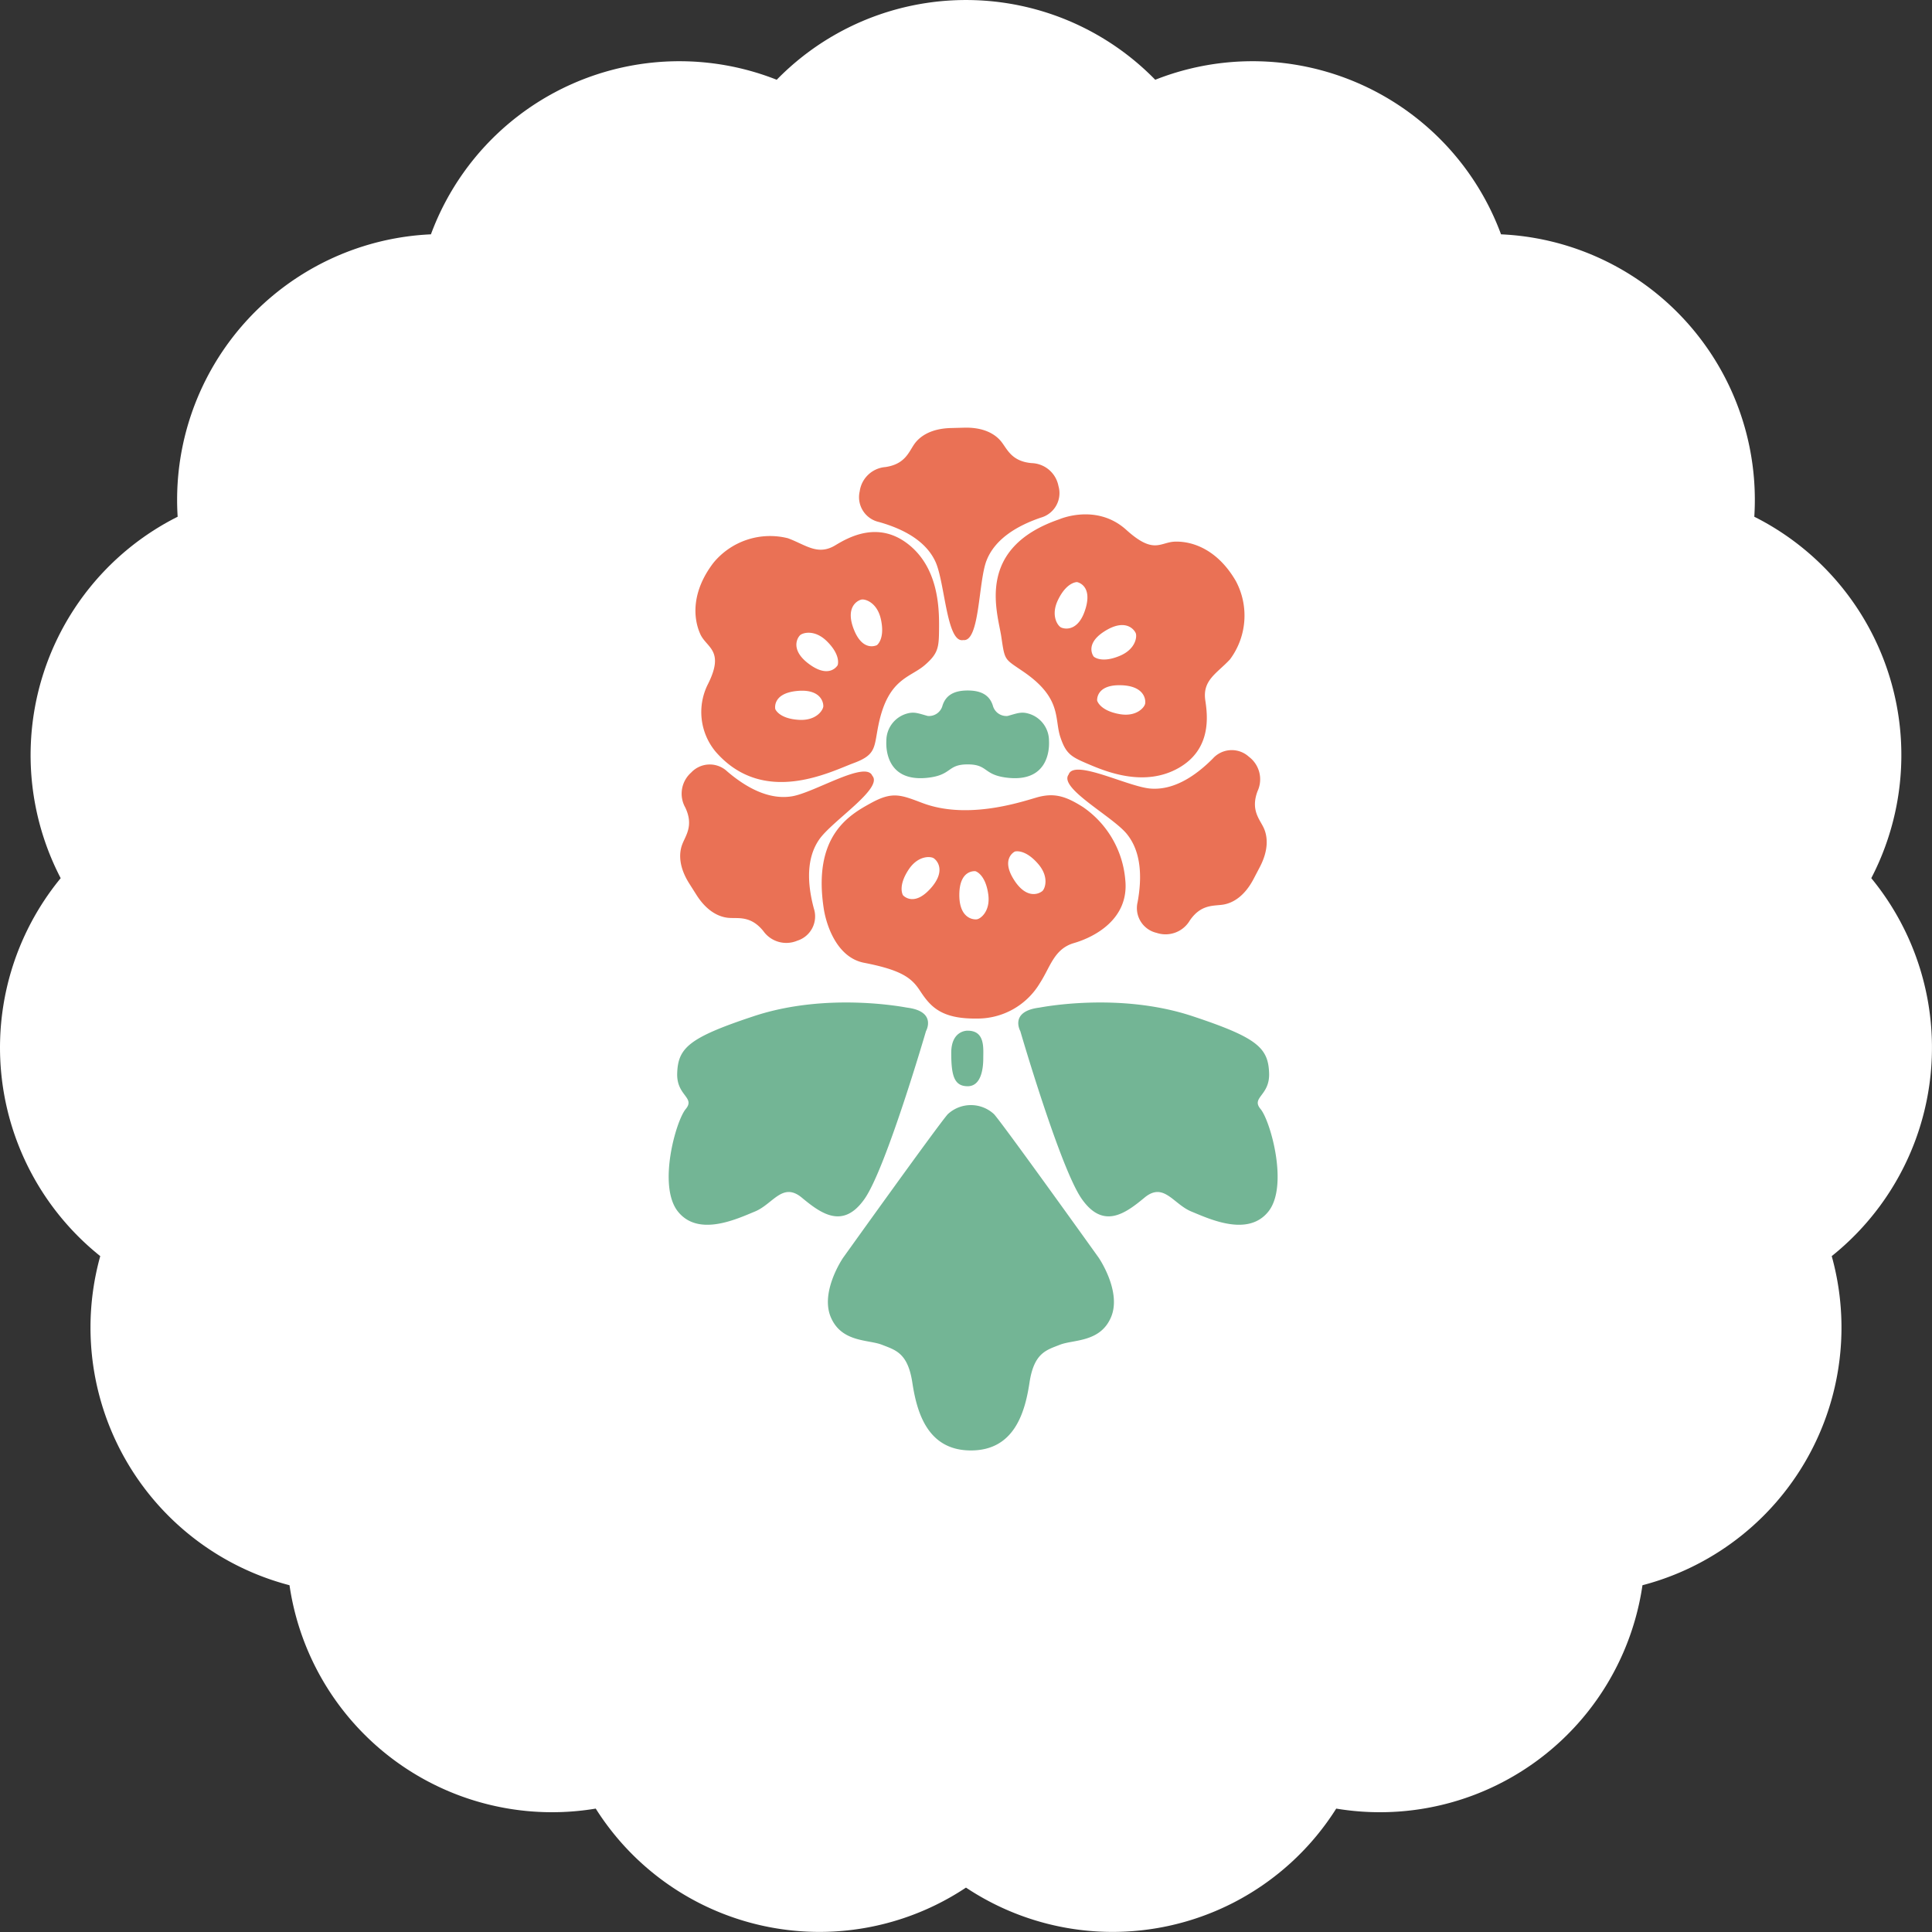<svg height="269" width="269" xmlns="http://www.w3.org/2000/svg"><rect width="100%" height="100%" fill="#333333" stroke="none"/><path d="M260.545 122.271a37.138 37.138 0 00-16.286-50.323 37.013 37.013 0 00-35.265-39.322 36.877 36.877 0 00-48.147-21.521 36.818 36.818 0 00-52.7 0A36.878 36.878 0 0060 32.626a37.013 37.013 0 00-35.265 39.322 37.138 37.138 0 00-16.286 50.323 37.169 37.169 0 005.509 52.623 37.084 37.084 0 0026.351 45.824 36.942 36.942 0 0042.638 31.1 36.834 36.834 0 0051.551 11 36.834 36.834 0 0051.551-11 36.941 36.941 0 0042.638-31.1 37.085 37.085 0 0026.352-45.824 37.169 37.169 0 005.509-52.623z" fill="#fff"/><path d="M126.421 75.744c-4.166-3.235-8.232-.961-10.11.175-2.46 1.49-4.111-.059-6.611-.979a10.206 10.206 0 00-10.36 3.416c-2.99 3.906-2.9 7.557-1.836 9.929.854 1.913 3.419 2.234 1.1 6.9a8.629 8.629 0 001.037 9.478c6.677 7.673 16.019 2.769 19.237 1.579s2.788-2.228 3.459-5.419c1.342-6.386 4.389-6.452 6.428-8.22 1.953-1.693 1.967-2.517 1.985-5.345s-.163-8.277-4.329-11.514zm-15.127 24.485c-2.844-.146-3.348-1.5-3.348-1.5s-.469-2.1 2.822-2.5 3.879 1.361 3.865 2.1c-.012.517-.94 2.022-3.34 1.9zm5.339-7.618s-1.04 1.884-3.768 0-2.007-3.589-1.5-4.136c.343-.373 2.036-.886 3.753.795 2.03 1.995 1.514 3.341 1.514 3.341zm5.471-2.791s-1.9 1.016-3.165-2.046.266-4.1.985-4.289c.49-.127 2.191.363 2.719 2.707.625 2.778-.54 3.628-.54 3.628zm49.979-8.9c-2.46-4.261-5.867-5.575-8.465-5.506-2.095.055-2.931 1.861-6.795-1.635-4.144-3.75-9.312-1.483-9.312-1.483-11.823 4.046-8.593 13.006-8.095 16.359.505 3.4.405 3.033 3.094 4.877 5.382 3.689 4.274 6.529 5.125 9.09.814 2.453 1.569 2.782 4.174 3.884s7.707 3.03 12.294.424 4.047-7.233 3.718-9.4c-.432-2.844 1.632-3.774 3.441-5.729a10.209 10.209 0 00.82-10.882zm-20.9 3.692c-.9 3.191-2.745 3.06-3.425 2.762-.464-.2-1.5-1.639-.464-3.808 1.226-2.57 2.667-2.518 2.667-2.518s2.121.372 1.224 3.563zm2.541 3.326c2.784-1.8 4.083-.476 4.4.2.213.459.037 2.22-2.174 3.161-2.62 1.115-3.666.122-3.666.122s-1.343-1.686 1.442-3.484zm5.721 10.022c-.071.5-1.176 1.884-3.543 1.472-2.8-.488-3.143-1.89-3.143-1.89s-.212-2.141 3.1-2.137 3.692 1.819 3.588 2.554zm-2.76 24.65a13.66 13.66 0 00-5.921-10.256c-2.392-1.509-4.011-2.028-6.49-1.3-2.588.765-9.757 3.057-15.859.745-3.049-1.155-4.173-1.622-7.18.032-2.973 1.635-8.1 4.533-6.54 14.684.342 2.221 1.784 6.794 5.612 7.537 5.228 1.015 6.619 2.113 7.77 3.865 1.426 2.172 2.894 3.954 7.873 3.9a10.12 10.12 0 008.844-4.944c1.451-2.234 1.963-4.752 4.723-5.562 3.082-.899 7.65-3.448 7.17-8.702zm-27.27 1.255c-2.274 2.411-3.685.786-3.685.786s-.786-1.209.787-3.583c1.328-2 3.091-1.855 3.5-1.562.612.429 1.675 1.947-.596 4.358zm6.591 4.135c-.739.079-2.541-.355-2.431-3.668s2.242-3.029 2.242-3.029 1.389.386 1.781 3.206c.333 2.379-1.087 3.436-1.59 3.49zm9.1-3.919c-.577.467-2.325 1.083-4.034-1.757s.236-3.761.236-3.761 1.376-.431 3.238 1.723c1.575 1.817.961 3.475.567 3.795zm-11-34.961c-2.307.445-2.534-8-3.85-10.889s-4.411-4.575-7.878-5.551a3.54 3.54 0 01-2.678-4.264 3.924 3.924 0 013.57-3.386c2.778-.4 3.271-2.127 4.051-3.219s2.328-2.139 5.052-2.213l1.869-.05c2.724-.074 4.325.888 5.164 1.937s1.423 2.745 4.219 2.995a3.924 3.924 0 013.747 3.189 3.54 3.54 0 01-2.443 4.4c-3.409 1.162-6.408 3.015-7.567 5.969s-.929 11.4-3.256 11.08m-12.652 18.893c1.561 1.755-5.584 6.266-7.392 8.873s-1.679 6.13-.746 9.609a3.541 3.541 0 01-2.3 4.48 3.922 3.922 0 01-4.734-1.338c-1.764-2.184-3.5-1.725-4.838-1.838s-3.028-.908-4.483-3.212l-1-1.58c-1.455-2.3-1.447-4.172-.974-5.428s1.633-2.627.419-5.158a3.922 3.922 0 01.826-4.85 3.539 3.539 0 015.032-.15c2.741 2.337 5.866 3.968 9 3.455s10.275-5.027 11.189-2.863m27.335-.166c.737-2.231 8.221 1.691 11.383 1.95s6.146-1.62 8.689-4.17a3.54 3.54 0 015.028-.258 3.923 3.923 0 011.215 4.768c-1 2.621.262 3.893.835 5.107s.732 3.075-.533 5.489l-.867 1.656c-1.264 2.414-2.885 3.343-4.209 3.563s-3.091-.1-4.673 2.223a3.923 3.923 0 01-4.611 1.716 3.54 3.54 0 01-2.652-4.28c.649-3.543.494-7.065-1.52-9.517s-9.5-6.371-8.085-8.247" fill="#ea7155"/><path d="M134.726 106.43c-2.9 0-2.118 1.5-5.628 1.869-5.435.565-5.768-3.728-5.687-5.158a3.925 3.925 0 012.88-3.79c1-.286 1.575-.027 2.881.335a1.948 1.948 0 002.061-1.458c.455-1.413 1.58-2.088 3.5-2.088s3.049.675 3.5 2.088a1.948 1.948 0 002.061 1.458c1.307-.362 1.882-.621 2.882-.335a3.924 3.924 0 012.879 3.79c.081 1.43-.252 5.723-5.687 5.158-3.51-.364-2.726-1.869-5.628-1.869zm2.178 40.943c0 1.436-.3 3.867-2.167 3.867s-2.292-1.436-2.292-4.64 2.292-3.093 2.292-3.093c2.441 0 2.167 2.43 2.167 3.866zm-10.61-7.077c-.224-.029-11.07-2.212-21.332 1.188-9.03 2.992-10.563 4.4-10.674 7.967-.1 3.123 2.554 3.33 1.189 4.965s-3.932 10.7-1.088 14.269 8.195 1.041 10.721 0 3.843-4.162 6.53-1.932 5.752 4.459 8.752.149 8.538-23.336 8.538-23.336 1.561-2.741-2.636-3.27zm15.767 3.27s5.537 19.025 8.538 23.336 6.066 2.081 8.752-.149 4 .892 6.529 1.932 7.878 3.568 10.722 0 .278-12.634-1.088-14.269 1.287-1.842 1.189-4.965c-.111-3.568-1.644-4.975-10.674-7.967-10.262-3.4-21.108-1.217-21.332-1.188-4.197.529-2.636 3.27-2.636 3.27zm1.279 48.946c.627-4.161 2.351-4.533 4.232-5.276s5.642-.3 7.131-3.865-1.724-8.249-1.724-8.249-13.244-18.506-14.577-19.992a4.731 4.731 0 00-6.436 0c-1.332 1.486-14.577 19.992-14.577 19.992s-3.213 4.682-1.724 8.249 5.251 3.122 7.132 3.865 3.6 1.115 4.232 5.276 2.126 9.439 8.155 9.439 7.529-5.277 8.156-9.439z" fill="#73b595"/></svg>